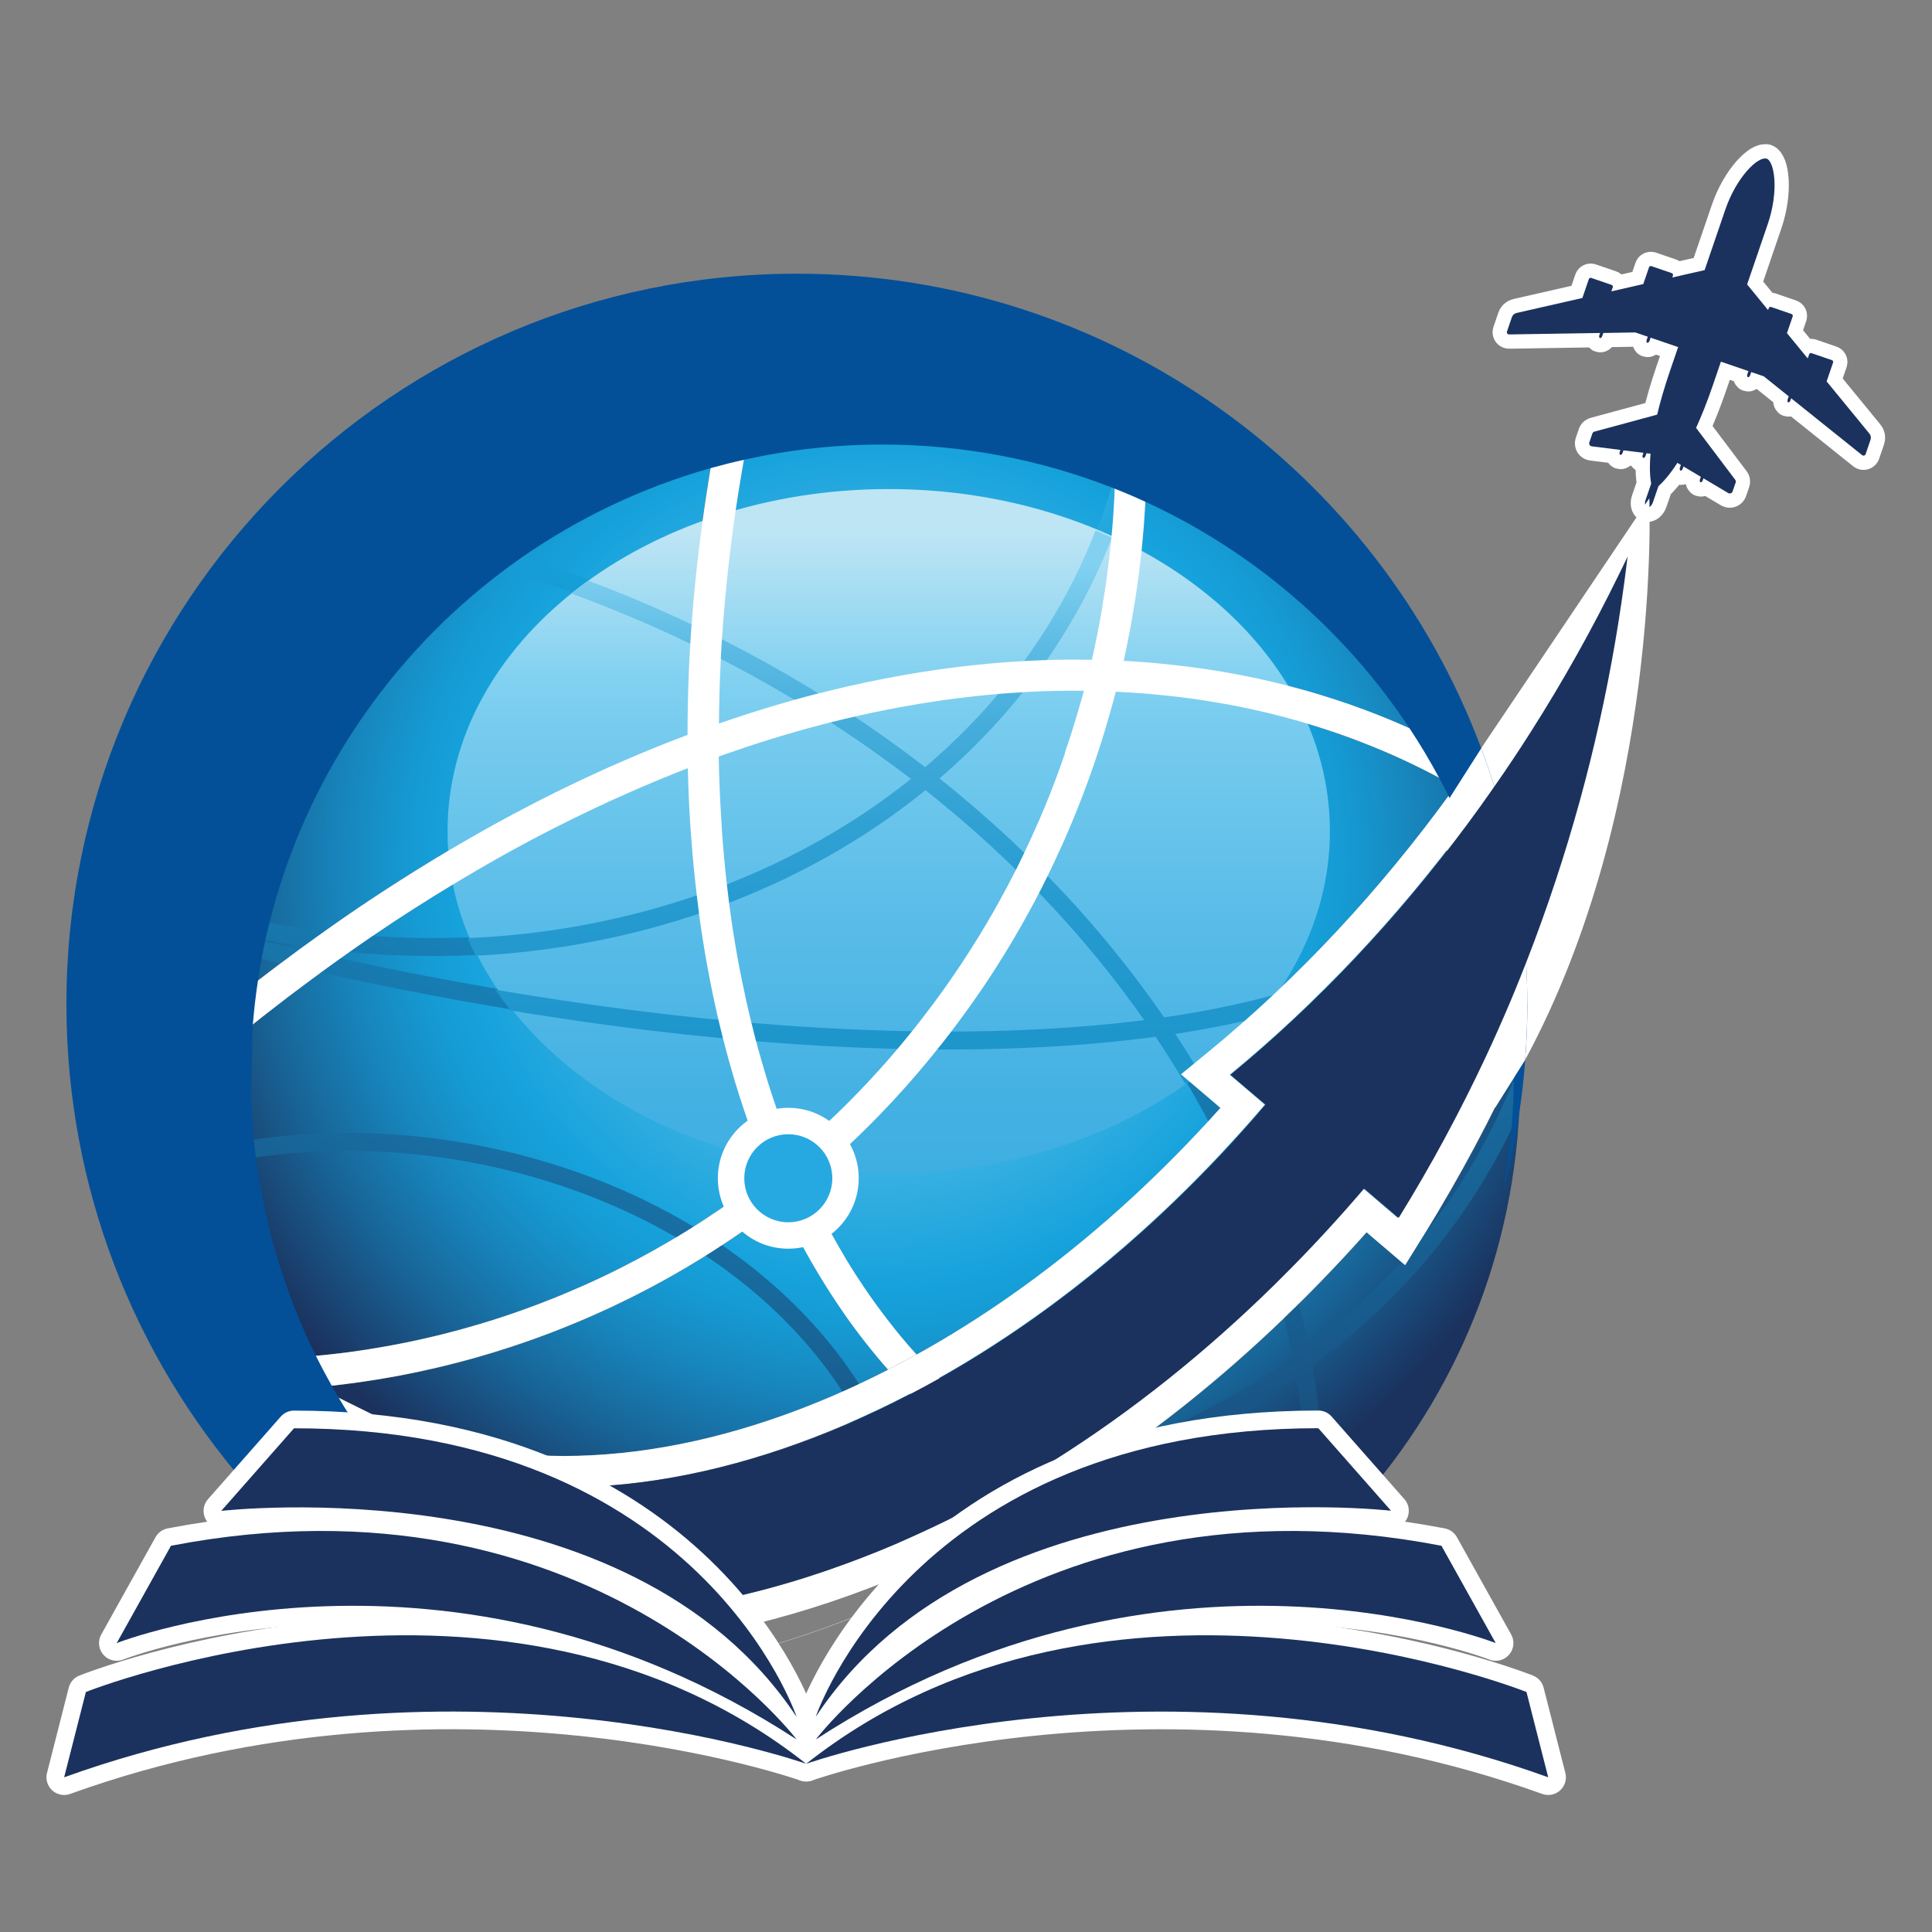 <svg xmlns="http://www.w3.org/2000/svg" width="512" height="512" viewBox="0 0 512 512" fill="none"><rect x="0" y="0" width="512" height="512" fill="#808080" stroke="none"/><path d="M137.798 444.898C138.29 444.916 138.782 444.934 139.256 444.952C138.764 444.952 138.271 444.916 137.779 444.898H137.798Z" fill="url(#paint0_radial_213_468)"></path><path d="M141.917 445.026C141.388 445.026 140.86 445.007 140.331 444.989C140.86 444.989 141.388 445.026 141.917 445.026Z" fill="url(#paint1_radial_213_468)"></path><path d="M144.834 445.043C143.868 445.043 142.902 445.043 141.936 445.007C142.902 445.025 143.868 445.043 144.834 445.043Z" fill="white"></path><path d="M232.639 425.849C208.249 436.258 181.928 443.403 154.567 444.807C152.27 444.934 149.956 445.007 147.622 445.044C150.01 445.007 152.398 444.934 154.768 444.807C182.128 443.403 208.45 436.258 232.839 425.849C233.167 425.704 233.477 425.558 233.805 425.43L233.769 425.357C233.769 425.357 233.659 425.412 233.586 425.43C233.258 425.576 232.948 425.722 232.62 425.849H232.639Z" fill="white"></path><path d="M140.351 444.971C139.986 444.971 139.622 444.952 139.275 444.934C139.64 444.934 140.005 444.952 140.351 444.971Z" fill="white"></path><path d="M468.11 42C470.315 42.747 471.445 50.695 468.492 59.335C468.492 59.335 466.305 65.697 463.006 75.376L468.565 82.175L468.748 81.646C468.839 81.391 469.112 81.263 469.367 81.355L474.781 83.214C475.036 83.305 475.164 83.579 475.091 83.834L473.56 88.281L479.065 94.989L479.447 93.896C479.539 93.641 479.812 93.513 480.067 93.586L485.481 95.445C485.736 95.536 485.864 95.81 485.791 96.065L484.077 101.078L495.415 114.913C495.798 115.368 495.908 115.988 495.707 116.553L494.413 120.345C494.285 120.728 493.793 120.873 493.483 120.618L474.672 105.543L474.489 106.109C474.435 106.291 474.325 106.437 474.216 106.528C474.107 106.619 473.979 106.674 473.888 106.637C473.687 106.564 473.633 106.181 473.742 105.853L474.034 105.033L467.417 99.729L464.099 98.599L463.808 99.437C463.753 99.619 463.644 99.765 463.534 99.856C463.425 99.947 463.297 100.002 463.206 99.966C463.006 99.893 462.951 99.51 463.06 99.182L463.352 98.343L456.061 95.846L453.892 102.189C452.397 106.564 450.902 110.265 449.48 113.4L459.852 127.144C460.016 127.363 460.053 127.636 459.962 127.891L459.159 130.224C458.995 130.717 458.43 130.917 457.993 130.662L451.431 126.761L451.248 127.29C451.194 127.472 451.084 127.618 450.975 127.709C450.866 127.8 450.738 127.855 450.647 127.818C450.446 127.745 450.392 127.363 450.501 127.034L450.738 126.36L446.145 123.626L445.944 124.191C445.889 124.373 445.78 124.519 445.671 124.61C445.561 124.701 445.434 124.756 445.343 124.72C445.142 124.647 445.087 124.264 445.197 123.936L445.452 123.225L444.522 122.66C442.408 125.941 440.658 127.818 439.51 128.839L438.033 133.123C437.741 133.998 437.012 134.672 436.484 134.49C436.228 134.399 436.046 134.125 435.973 133.742C435.9 133.378 435.937 132.904 436.101 132.466L437.577 128.183C437.304 126.67 437.067 124.118 437.413 120.235L436.338 120.108L436.083 120.819C435.973 121.147 435.7 121.42 435.481 121.347C435.372 121.311 435.317 121.201 435.281 121.056C435.262 120.91 435.281 120.728 435.335 120.563L435.536 119.998L430.231 119.342L429.994 120.017C429.885 120.363 429.593 120.618 429.393 120.545C429.283 120.509 429.229 120.399 429.192 120.254C429.174 120.108 429.192 119.926 429.247 119.761L429.429 119.233L421.846 118.285C421.336 118.23 421.026 117.702 421.19 117.228L421.992 114.895C422.083 114.639 422.284 114.457 422.539 114.384L439.163 109.882C439.965 106.528 441.059 102.7 442.554 98.325L444.723 91.982L437.432 89.484L437.14 90.323C437.03 90.669 436.739 90.924 436.538 90.852C436.429 90.815 436.374 90.706 436.338 90.56C436.32 90.414 436.338 90.232 436.392 90.068L436.684 89.229L433.367 88.099L424.891 88.245L424.599 89.065C424.489 89.412 424.216 89.667 423.997 89.594C423.888 89.557 423.833 89.448 423.797 89.302C423.76 89.156 423.797 88.974 423.852 88.81L424.034 88.245L399.936 88.628C399.517 88.628 399.225 88.227 399.371 87.844L400.665 84.052C400.866 83.487 401.321 83.068 401.905 82.941L419.349 78.967L421.063 73.954C421.154 73.699 421.427 73.571 421.682 73.644L427.096 75.503C427.351 75.594 427.479 75.868 427.406 76.123L427.023 77.217L435.481 75.285L437.012 70.837C437.103 70.582 437.377 70.454 437.632 70.527L443.046 72.386C443.301 72.478 443.429 72.751 443.356 73.006L443.173 73.535L451.741 71.584C455.058 61.923 457.227 55.544 457.227 55.544C460.18 46.903 465.94 41.326 468.146 42.073L468.11 42Z" stroke="white" stroke-width="7.565" stroke-linecap="round" stroke-linejoin="round"></path><path d="M468.11 42C470.315 42.747 471.445 50.695 468.492 59.335C468.492 59.335 466.305 65.697 463.006 75.376L468.565 82.175L468.748 81.646C468.839 81.391 469.112 81.263 469.367 81.355L474.781 83.214C475.036 83.305 475.164 83.579 475.091 83.834L473.56 88.281L479.065 94.989L479.447 93.896C479.539 93.641 479.812 93.513 480.067 93.586L485.481 95.445C485.736 95.536 485.864 95.81 485.791 96.065L484.077 101.078L495.415 114.913C495.798 115.368 495.908 115.988 495.707 116.553L494.413 120.345C494.285 120.728 493.793 120.873 493.483 120.618L474.672 105.543L474.489 106.109C474.435 106.291 474.325 106.437 474.216 106.528C474.107 106.619 473.979 106.674 473.888 106.637C473.687 106.564 473.633 106.181 473.742 105.853L474.034 105.033L467.417 99.729L464.099 98.599L463.808 99.437C463.753 99.619 463.644 99.765 463.534 99.856C463.425 99.947 463.297 100.002 463.206 99.966C463.006 99.893 462.951 99.51 463.06 99.182L463.352 98.343L456.061 95.846L453.892 102.189C452.397 106.564 450.902 110.265 449.48 113.4L459.852 127.144C460.016 127.363 460.053 127.636 459.962 127.891L459.159 130.224C458.995 130.717 458.43 130.917 457.993 130.662L451.431 126.761L451.248 127.29C451.194 127.472 451.084 127.618 450.975 127.709C450.866 127.8 450.738 127.855 450.647 127.818C450.446 127.745 450.392 127.363 450.501 127.034L450.738 126.36L446.145 123.626L445.944 124.191C445.889 124.373 445.78 124.519 445.671 124.61C445.561 124.701 445.434 124.756 445.343 124.72C445.142 124.647 445.087 124.264 445.197 123.936L445.452 123.225L444.522 122.66C442.408 125.941 440.658 127.818 439.51 128.839L438.033 133.123C437.741 133.998 437.012 134.672 436.484 134.49C436.228 134.399 436.046 134.125 435.973 133.742C435.9 133.378 435.937 132.904 436.101 132.466L437.577 128.183C437.304 126.67 437.067 124.118 437.413 120.235L436.338 120.108L436.083 120.819C435.973 121.147 435.7 121.42 435.481 121.347C435.372 121.311 435.317 121.201 435.281 121.056C435.262 120.91 435.281 120.728 435.335 120.563L435.536 119.998L430.231 119.342L429.994 120.017C429.885 120.363 429.593 120.618 429.393 120.545C429.283 120.509 429.229 120.399 429.192 120.254C429.174 120.108 429.192 119.925 429.247 119.761L429.429 119.233L421.846 118.285C421.336 118.23 421.026 117.702 421.19 117.228L421.992 114.895C422.083 114.639 422.284 114.457 422.539 114.384L439.163 109.882C439.965 106.528 441.059 102.7 442.554 98.325L444.723 91.982L437.432 89.484L437.14 90.323C437.03 90.669 436.739 90.924 436.538 90.852C436.429 90.815 436.374 90.706 436.338 90.56C436.32 90.414 436.338 90.232 436.392 90.068L436.684 89.229L433.367 88.099L424.891 88.245L424.599 89.065C424.489 89.412 424.216 89.667 423.997 89.594C423.888 89.557 423.833 89.448 423.797 89.302C423.76 89.156 423.797 88.974 423.852 88.81L424.034 88.245L399.936 88.628C399.517 88.628 399.225 88.227 399.371 87.844L400.665 84.052C400.866 83.487 401.321 83.068 401.905 82.941L419.349 78.967L421.063 73.954C421.154 73.699 421.427 73.571 421.682 73.644L427.096 75.503C427.351 75.594 427.479 75.868 427.406 76.123L427.023 77.217L435.481 75.285L437.012 70.837C437.103 70.582 437.377 70.454 437.632 70.527L443.046 72.386C443.301 72.478 443.429 72.751 443.356 73.006L443.173 73.535L451.741 71.584C455.058 61.923 457.227 55.544 457.227 55.544C460.18 46.903 465.94 41.326 468.146 42.073L468.11 42Z" fill="#1B325E"></path><path d="M392.537 198.27L437.087 132.047C437.087 132.047 440.532 213.509 404.185 280.862L381.582 247.614L386.54 228.857L392.537 198.27Z" fill="white"></path><path d="M375.511 193.895C357.994 167.009 333.04 145.427 303.565 132.047C302.817 146.794 300.849 161.194 297.732 175.157C326.04 176.633 352.234 183.141 375.493 193.895H375.511Z" fill="url(#paint2_radial_213_468)"></path><path d="M285.1 174.829C286.503 174.829 287.889 174.829 289.292 174.865C292.719 159.936 294.797 144.46 295.417 128.602C276.314 121.128 255.516 117.009 233.769 117.009C221.228 117.009 208.997 118.376 197.24 120.964C192.811 145.645 190.623 169.324 190.441 191.744C223.58 180.224 255.406 174.829 285.118 174.829H285.1Z" fill="url(#paint3_radial_213_468)"></path><path d="M202.69 202.736C202.69 213.035 194.342 221.402 184.025 221.402C173.707 221.402 165.359 213.053 165.359 202.736C165.359 192.419 173.707 184.07 184.025 184.07C194.342 184.07 202.69 192.419 202.69 202.736Z" fill="white"></path><path d="M309.708 179.094C309.708 189.393 301.359 197.76 291.042 197.76C280.725 197.76 272.376 189.411 272.376 179.094C272.376 168.777 280.725 160.428 291.042 160.428C301.359 160.428 309.708 168.777 309.708 179.094Z" fill="white"></path><path d="M195.692 202.736C195.692 209.171 190.478 214.402 184.026 214.402C177.573 214.402 172.36 209.171 172.36 202.736C172.36 196.302 177.573 191.07 184.026 191.07C190.478 191.07 195.692 196.284 195.692 202.736Z" fill="#26A9E1"></path><path d="M302.707 179.094C302.707 185.529 297.494 190.76 291.041 190.76C284.588 190.76 279.375 185.529 279.375 179.094C279.375 172.66 284.588 167.428 291.041 167.428C297.494 167.428 302.707 172.642 302.707 179.094Z" fill="#26A9E1"></path><path d="M188.436 123.152C124.801 140.815 76.278 194.753 66.489 261.285C105.88 230.607 144.779 208.788 182.111 194.734C182.111 172.022 184.152 148.07 188.436 123.134V123.152Z" fill="url(#paint4_radial_213_468)"></path><path d="M206.993 318.923C172.505 345.609 130.853 362.999 85.538 367.501C85.739 367.884 85.939 368.248 86.158 368.631L97.879 374.428C112.953 381.901 130.853 385.839 149.592 385.839C151.98 385.839 154.422 385.766 156.865 385.638C177.208 384.617 198.571 379.367 220.354 370.053C220.554 369.962 220.737 369.889 220.937 369.798C221.138 369.707 221.32 369.634 221.52 369.543C226.169 367.519 230.78 365.332 235.374 362.98C231.291 358.35 227.408 353.392 223.744 348.161C217.528 339.247 211.914 329.459 206.993 318.905V318.923Z" fill="url(#paint5_radial_213_468)"></path><path d="M182.219 203.593C144.615 218.121 105.205 240.797 65.195 272.897C64.866 277.253 64.684 281.646 64.684 286.076C64.684 312.397 70.699 337.315 81.436 359.535C127.134 355.671 169.077 338.227 203.51 311.085C190.659 280.607 183.167 244.206 182.219 203.575V203.593Z" fill="url(#paint6_radial_213_468)"></path><path d="M233.15 295.481C226.971 301.861 220.463 307.913 213.646 313.582C213.646 313.618 213.664 313.636 213.682 313.673C221.685 331.227 231.546 346.429 242.902 358.988C271.666 343.057 299.1 320.818 323.416 293.622L320.518 291.143L312.971 284.727L320.627 278.438C344.233 259.025 365.815 235.839 384.681 209.827C384.225 208.934 383.77 208.041 383.296 207.147C357.94 193.239 328.392 184.891 295.764 183.396C284.663 226.451 262.735 264.931 233.168 295.499L233.15 295.481Z" fill="url(#paint7_radial_213_468)"></path><path d="M190.459 200.531C191.061 240.396 198.115 275.995 210.219 305.616C216.124 300.603 221.793 295.299 227.189 289.703C255.351 260.574 276.369 224.045 287.233 183.141C286.522 183.141 285.811 183.141 285.1 183.141C255.607 183.141 223.78 188.646 190.441 200.549L190.459 200.531Z" fill="url(#paint8_radial_213_468)"></path><path d="M362.278 395.955C387.561 366.407 402.836 328.037 402.836 286.094C402.836 284.016 402.8 281.956 402.727 279.896C395.29 296.21 386.85 311.996 377.499 327.125L372.413 335.328L365.067 329.057L362.187 326.597C345.982 344.807 328.593 361.139 310.383 375.248C303.019 380.953 295.49 386.294 287.834 391.288C301.323 396.866 315.833 399.783 331.199 399.801C341.207 399.801 351.578 398.543 362.278 395.955Z" fill="url(#paint9_radial_213_468)"></path><path d="M294.76 128.548C286.083 158.077 268.785 183.396 245.58 203.083C214.684 179.222 178.1 159.937 137.323 147.104C135.683 148.234 134.078 149.401 132.474 150.586C173.725 163.108 210.692 182.321 241.825 206.182C237.815 209.39 233.641 212.452 229.321 215.332C195.854 237.625 153.419 249.765 108.267 248.507C95.599 248.161 82.693 246.739 69.733 244.206C69.35 245.737 68.967 247.286 68.621 248.836C81.909 251.442 95.125 252.9 108.14 253.265C154.221 254.541 197.622 242.164 231.964 219.288C236.721 216.116 241.297 212.744 245.69 209.171C259.324 219.962 271.811 231.665 282.966 244.096C290.476 252.463 297.385 261.14 303.655 270.108C283.768 272.623 261.074 273.608 236.102 272.915C187.578 271.566 130.488 263.892 68.858 249.109L67.746 253.739C129.667 268.595 187.05 276.324 235.974 277.691C262.168 278.42 285.919 277.326 306.681 274.537C324.527 301.132 336.831 329.987 342.572 359.754C338.234 362.798 333.75 365.696 329.102 368.412C303.856 383.159 274.089 392.875 241.461 397.578C234.589 372.678 219.587 352.044 199.955 336.349C171.847 313.855 134.279 301.333 97.057 300.294C86.357 300.002 75.694 300.658 65.267 302.299C65.413 303.885 65.595 305.471 65.778 307.038C75.967 305.416 86.43 304.76 96.911 305.051C133.167 306.054 169.806 318.321 196.966 340.068C215.759 355.142 230.032 374.646 236.685 398.216C219.587 400.403 201.723 401.26 183.349 400.749C156.463 400.002 128.446 396.338 100.065 389.812C101.632 391.836 103.255 393.823 104.932 395.773C131.581 401.533 157.866 404.796 183.222 405.507C202.033 406.035 220.334 405.142 237.888 402.864C240.039 412.014 241.06 421.766 240.768 432.065C240.568 439.429 239.674 447.104 238.07 455.033C239.711 454.996 241.333 454.923 242.955 454.832C244.468 447.031 245.325 439.484 245.526 432.193V432.138C245.817 421.621 244.797 411.631 242.627 402.226C275.584 397.413 305.752 387.552 331.508 372.532C335.628 370.126 339.62 367.592 343.502 364.931C345.617 377.581 346.528 390.396 346.163 403.228C346.072 406.327 345.908 409.408 345.671 412.506C347.385 410.975 349.08 409.426 350.739 407.822C350.812 406.327 350.866 404.851 350.921 403.356C351.304 389.43 350.228 375.558 347.804 361.869C371.154 344.843 389.838 322.769 402.233 295.7C402.324 294.078 402.397 292.456 402.434 290.833C402.507 288.117 402.525 285.401 402.47 282.704C390.987 313.4 371.774 338.008 346.82 356.692C340.932 327.745 328.974 299.71 311.913 273.808C326.823 271.53 340.075 268.34 351.45 264.257C365.522 259.189 376.732 252.773 384.588 244.898C388.489 240.997 391.57 236.714 393.703 232.102C392.919 229.787 392.08 227.472 391.205 225.194C389.528 231.118 386.193 236.532 381.234 241.526C370.498 252.299 351.978 260.757 327.243 266.134C321.482 267.392 315.394 268.486 308.978 269.415C302.215 259.59 294.723 250.075 286.521 240.943C275.383 228.548 262.988 216.863 249.445 206.09C272.813 186.058 290.349 160.338 299.244 130.371C297.786 129.751 296.309 129.149 294.815 128.566L294.76 128.548Z" fill="url(#paint10_radial_213_468)"></path><path d="M235.519 310.939C300.09 310.939 352.434 270.346 352.434 220.272C352.434 170.198 300.09 129.605 235.519 129.605C170.948 129.605 118.603 170.198 118.603 220.272C118.603 270.346 170.948 310.939 235.519 310.939Z" fill="url(#paint11_linear_213_468)"></path><path d="M325.912 284.818L335.208 292.729C304.694 328.474 267.181 358.733 224.837 377.162C224.436 377.344 224.035 377.526 223.634 377.69C202.288 386.804 179.74 392.801 157.301 393.931C155.004 394.059 152.708 394.114 150.429 394.132C152.781 394.132 155.15 394.059 157.52 393.931C179.959 392.801 202.525 386.804 223.852 377.69C224.253 377.508 224.654 377.344 225.055 377.162L238.253 408.733C286.648 387.661 327.862 354.121 361.329 314.985L370.462 322.769C382.51 303.301 392.736 283.141 401.231 262.579C399.062 247.067 394.796 232.211 388.726 218.339C370.115 243.421 348.989 265.842 325.912 284.818Z" fill="url(#paint12_radial_213_468)"></path><path d="M333.313 269.688C334.972 267.702 336.54 265.642 338.016 263.546C334.425 264.548 330.67 265.478 326.751 266.335C320.991 267.592 314.903 268.686 308.486 269.616C301.724 259.791 294.232 250.275 286.048 241.143C274.91 228.748 262.515 217.082 248.971 206.291C269.168 188.956 285.009 167.392 294.688 142.492C293.248 141.836 291.808 141.198 290.331 140.578C280.853 165.077 265.213 186.295 245.162 203.301C219.132 183.196 189.074 166.335 155.862 153.867C154.312 154.979 152.818 156.109 151.359 157.275C184.899 169.561 215.231 186.349 241.407 206.418C237.396 209.627 233.222 212.689 228.884 215.569C199.427 235.183 163.007 246.94 123.926 248.617C124.582 250.184 125.293 251.752 126.059 253.283C165.249 251.278 201.779 239.339 231.527 219.525C236.285 216.353 240.86 212.981 245.253 209.408C258.888 220.199 271.356 231.901 282.53 244.333C290.04 252.7 296.948 261.376 303.218 270.345C283.332 272.86 260.637 273.844 235.665 273.152C204.13 272.277 168.986 268.722 131.327 262.288C132.584 264.165 133.915 265.988 135.337 267.793C171.374 273.753 205.096 277.053 235.537 277.909C261.731 278.639 285.482 277.545 306.244 274.756C309.015 278.894 311.658 283.086 314.155 287.315C315.468 286.385 316.744 285.438 318.002 284.453C315.905 280.935 313.736 277.454 311.458 274.009C319.205 272.824 326.496 271.402 333.331 269.725L333.313 269.688Z" fill="url(#paint13_linear_213_468)"></path><path d="M275.056 385.055C263.372 378.438 252.581 369.67 242.902 358.97C240.404 360.355 237.889 361.704 235.355 362.999C245.928 374.993 257.867 384.872 270.955 392.273C273.707 393.841 276.514 395.281 279.358 396.611C282.202 394.88 285.009 393.111 287.816 391.27C283.441 389.466 279.194 387.388 275.038 385.036L275.056 385.055Z" fill="white"></path><path d="M362.277 395.955C351.577 398.543 341.205 399.801 331.198 399.801C315.813 399.801 301.304 396.866 287.833 391.289C285.026 393.111 282.219 394.898 279.375 396.629C295.306 404.121 312.733 408.095 331.198 408.095C338.197 408.095 345.325 407.512 352.598 406.363C355.97 403.028 359.196 399.564 362.277 395.955Z" fill="white"></path><path d="M375.512 193.896C374.856 193.586 374.218 193.294 373.562 193.003C373.489 192.966 373.398 192.93 373.325 192.893C372.14 192.365 370.919 191.836 369.716 191.326C368.44 190.779 367.145 190.25 365.851 189.74C365.851 189.74 365.815 189.74 365.815 189.722C364.612 189.229 363.372 188.774 362.151 188.3C361.95 188.227 361.768 188.154 361.586 188.081C360.401 187.644 359.216 187.224 358.013 186.787C357.867 186.732 357.703 186.678 357.557 186.623C356.318 186.204 355.097 185.784 353.839 185.383C352.49 184.946 351.105 184.508 349.756 184.089C348.443 183.688 347.113 183.305 345.782 182.923C345.727 182.923 345.654 182.886 345.618 182.886C344.233 182.503 342.829 182.12 341.426 181.756C340.241 181.446 339.074 181.154 337.871 180.863C336.34 180.498 334.79 180.152 333.259 179.806C332.074 179.55 330.908 179.313 329.705 179.076C328.392 178.821 327.062 178.566 325.731 178.329C324.4 178.092 323.051 177.855 321.721 177.655C320.427 177.454 319.151 177.254 317.856 177.071C317.729 177.071 317.619 177.035 317.492 177.035C316.198 176.853 314.903 176.67 313.609 176.524C312.242 176.36 310.875 176.196 309.49 176.051C308.432 175.941 307.375 175.832 306.318 175.741C305.99 175.704 305.644 175.668 305.315 175.649C304.313 175.558 303.31 175.485 302.29 175.413C302.253 175.413 302.198 175.413 302.144 175.413C301.579 175.376 300.995 175.321 300.43 175.285C299.537 175.23 298.662 175.176 297.787 175.139C297.951 174.355 298.134 173.553 298.298 172.751C298.462 171.949 298.626 171.147 298.79 170.345C299.045 169.106 299.282 167.848 299.519 166.59C299.756 165.332 299.975 164.075 300.193 162.799C300.394 161.614 300.594 160.447 300.777 159.244C300.813 158.989 300.868 158.752 300.904 158.497C301.105 157.148 301.305 155.799 301.488 154.468C301.652 153.375 301.797 152.281 301.925 151.187C302.034 150.367 302.126 149.565 302.217 148.745C302.326 147.815 302.435 146.867 302.527 145.938C302.527 145.865 302.527 145.81 302.545 145.737C302.636 144.716 302.745 143.714 302.836 142.693C302.928 141.654 303.019 140.633 303.11 139.594C303.165 138.81 303.237 138.008 303.274 137.224C303.31 136.568 303.365 135.93 303.401 135.274C303.456 134.49 303.493 133.688 303.547 132.886C303.547 132.595 303.584 132.303 303.584 132.011C300.904 130.808 298.188 129.66 295.436 128.566C295.436 128.639 295.436 128.694 295.436 128.767C295.436 128.985 295.436 129.186 295.418 129.405C295.345 131.282 295.253 133.141 295.126 135.001C295.071 135.821 295.017 136.641 294.962 137.461C294.907 138.3 294.834 139.138 294.761 139.977C294.707 140.651 294.652 141.326 294.579 141.982C294.579 142.11 294.561 142.237 294.543 142.347C294.524 142.602 294.506 142.821 294.47 143.057C294.433 143.459 294.397 143.823 294.36 144.188C294.342 144.425 294.324 144.643 294.287 144.862C294.214 145.646 294.123 146.448 294.032 147.214L293.832 148.872C293.686 150.039 293.558 151.205 293.394 152.354C293.23 153.575 293.066 154.796 292.884 156.018C292.847 156.273 292.811 156.528 292.756 156.802C292.61 157.804 292.446 158.788 292.282 159.791C292.264 160.01 292.209 160.21 292.191 160.429C292.191 160.52 292.155 160.593 292.155 160.684C291.972 161.76 291.772 162.853 291.59 163.929C291.371 165.095 291.152 166.244 290.933 167.41C290.715 168.504 290.496 169.598 290.259 170.691C290.204 170.947 290.168 171.184 290.113 171.439C289.858 172.569 289.621 173.717 289.348 174.847C287.944 174.829 286.559 174.811 285.155 174.811C284.335 174.811 283.515 174.811 282.694 174.811C281.874 174.811 281.036 174.829 280.215 174.847C279.377 174.847 278.538 174.884 277.7 174.92H277.426C276.661 174.939 275.913 174.975 275.148 175.012C274.492 175.03 273.835 175.066 273.161 175.103C273.07 175.103 272.96 175.103 272.869 175.103C272.486 175.121 272.085 175.139 271.684 175.176C271.593 175.176 271.502 175.176 271.411 175.194C270.354 175.248 269.315 175.321 268.258 175.376C267.127 175.467 266.015 175.54 264.885 175.631C263.846 175.722 262.807 175.795 261.768 175.905C261.641 175.905 261.513 175.923 261.386 175.941C260.365 176.032 259.326 176.142 258.287 176.251C257.229 176.36 256.19 176.47 255.133 176.597C255.042 176.597 254.933 176.616 254.842 176.634C253.784 176.761 252.691 176.889 251.633 177.035C250.704 177.162 249.756 177.29 248.826 177.418C248.553 177.454 248.261 177.491 247.988 177.545C246.037 177.819 244.069 178.129 242.1 178.457C241.116 178.621 240.113 178.785 239.129 178.967C238.363 179.095 237.598 179.24 236.832 179.386C235.483 179.641 234.134 179.897 232.767 180.17C231.911 180.334 231.054 180.498 230.197 180.68C228.283 181.082 226.369 181.501 224.455 181.938C222.158 182.467 219.843 183.032 217.529 183.615C217.364 183.652 217.164 183.706 216.982 183.743C215.049 184.235 213.099 184.745 211.149 185.292C210.985 185.347 210.821 185.383 210.638 185.438C209.909 185.639 209.18 185.839 208.469 186.058C207.74 186.258 206.993 186.477 206.245 186.696C204.368 187.243 202.49 187.808 200.613 188.409C199.647 188.719 198.662 189.029 197.696 189.339C197.55 189.375 197.405 189.43 197.259 189.485C195.017 190.214 192.775 190.961 190.533 191.745C190.533 190.67 190.551 189.594 190.569 188.519C190.569 187.662 190.605 186.805 190.624 185.948C190.624 185.73 190.624 185.474 190.624 185.256C190.624 185.073 190.624 184.891 190.642 184.709C190.678 183.123 190.733 181.537 190.788 179.933C190.861 178.183 190.934 176.452 191.025 174.702C191.025 174.665 191.025 174.61 191.025 174.574C191.025 174.428 191.025 174.301 191.043 174.155C191.061 174.009 191.043 173.881 191.061 173.736C191.116 172.715 191.171 171.694 191.225 170.691C191.262 170.254 191.28 169.835 191.316 169.379C191.316 169.251 191.316 169.124 191.353 168.996C191.444 167.611 191.535 166.244 191.644 164.858C191.863 162.088 192.1 159.317 192.374 156.51C192.647 153.721 192.939 150.914 193.267 148.07C193.759 143.823 194.324 139.558 194.962 135.256C194.98 135.092 194.998 134.928 195.035 134.764C195.217 133.488 195.418 132.212 195.618 130.918C195.746 130.134 195.873 129.35 196.001 128.566C196.183 127.454 196.366 126.324 196.566 125.194C196.748 124.064 196.949 122.934 197.149 121.803C197.186 121.53 197.241 121.257 197.295 120.983C194.324 121.639 191.408 122.368 188.491 123.171C188.455 123.444 188.4 123.717 188.345 124.009C188.126 125.285 187.908 126.561 187.725 127.837C187.47 129.386 187.233 130.936 186.996 132.467C186.85 133.506 186.686 134.545 186.541 135.584C186.413 136.422 186.304 137.243 186.194 138.081C185.811 140.87 185.447 143.659 185.119 146.43C184.955 147.815 184.791 149.182 184.645 150.549C184.463 152.135 184.299 153.721 184.153 155.307C184.007 156.729 183.879 158.15 183.752 159.554C183.679 160.374 183.606 161.195 183.551 162.015C183.46 163.036 183.387 164.056 183.314 165.077C183.296 165.205 183.296 165.332 183.278 165.442C183.187 166.499 183.132 167.538 183.059 168.595C183.023 169.124 182.986 169.652 182.968 170.181C182.95 170.309 182.931 170.436 182.931 170.564C182.877 171.421 182.822 172.277 182.786 173.116C182.694 174.556 182.64 175.978 182.567 177.418C182.512 178.548 182.476 179.678 182.439 180.808C182.403 181.865 182.366 182.923 182.348 183.98C182.348 184.053 182.348 184.126 182.348 184.18C182.312 185.693 182.257 187.224 182.257 188.719C182.239 189.558 182.221 190.414 182.221 191.235C182.202 192.419 182.202 193.586 182.202 194.753C180.689 195.318 179.158 195.919 177.645 196.503C176.278 197.049 174.911 197.578 173.526 198.143C173.453 198.161 173.398 198.198 173.343 198.216C170.737 199.273 168.112 200.385 165.487 201.515C164.521 201.935 163.573 202.354 162.607 202.773C161.768 203.138 160.93 203.502 160.091 203.903C159.217 204.286 158.342 204.687 157.485 205.088C156.628 205.489 155.753 205.89 154.878 206.291C153.365 207.002 151.852 207.713 150.339 208.46C149.264 208.971 148.17 209.517 147.077 210.046C143.559 211.796 140.004 213.619 136.468 215.515C135.647 215.934 134.864 216.371 134.043 216.809C131.656 218.103 129.268 219.415 126.88 220.782C126.169 221.184 125.458 221.603 124.729 222.004C122.778 223.116 120.81 224.264 118.841 225.431C113.172 228.803 107.485 232.339 101.78 236.058C100.649 236.787 99.537 237.534 98.389 238.282C97.15 239.102 95.91 239.94 94.671 240.779C91.809 242.729 88.929 244.716 86.067 246.758C85.356 247.25 84.645 247.76 83.934 248.271C82.767 249.109 81.601 249.948 80.434 250.804C80.416 250.804 80.398 250.823 80.38 250.841C80.07 251.06 79.76 251.296 79.432 251.533C77.773 252.755 76.096 253.994 74.419 255.252C72.414 256.747 70.409 258.296 68.385 259.846C67.766 260.319 67.164 260.793 66.544 261.267C65.979 265.095 65.542 268.96 65.25 272.86C65.852 272.386 66.453 271.894 67.055 271.439C68.531 270.254 69.99 269.105 71.484 267.957C74.82 265.35 78.138 262.817 81.455 260.374C82.658 259.463 83.879 258.57 85.082 257.695C86.814 256.437 88.528 255.179 90.259 253.958C91.043 253.393 91.845 252.828 92.629 252.281C93.668 251.552 94.689 250.823 95.728 250.112C96.749 249.401 97.788 248.69 98.808 247.997C100.704 246.703 102.582 245.445 104.459 244.206C105.243 243.695 106.008 243.185 106.792 242.693C108.615 241.508 110.42 240.341 112.243 239.211C113.081 238.664 113.901 238.154 114.722 237.644C116.508 236.532 118.276 235.456 120.062 234.381C121.047 233.779 122.049 233.196 123.034 232.613C124.018 232.029 125.002 231.446 125.987 230.863C127.973 229.696 129.942 228.584 131.892 227.472C132.877 226.925 133.861 226.36 134.827 225.832C135.556 225.412 136.304 225.011 137.033 224.629C141.408 222.241 145.782 219.962 150.139 217.811C151.342 217.21 152.545 216.608 153.748 216.043C154.751 215.551 155.753 215.077 156.756 214.585C160.128 212.981 163.5 211.431 166.854 209.973C169.005 209.025 171.156 208.096 173.289 207.202C173.489 207.111 173.708 207.038 173.908 206.947C175.112 206.437 176.315 205.945 177.536 205.471C177.663 205.416 177.791 205.361 177.919 205.307C179.377 204.723 180.817 204.14 182.275 203.593C182.312 205.143 182.366 206.71 182.421 208.26C182.421 208.734 182.457 209.208 182.476 209.682C182.512 210.994 182.585 212.306 182.64 213.601L182.676 214.311C182.694 214.731 182.713 215.15 182.749 215.551C182.804 216.572 182.858 217.593 182.931 218.595C182.986 219.525 183.059 220.454 183.132 221.384C183.205 222.223 183.26 223.079 183.332 223.918C183.387 224.683 183.46 225.431 183.515 226.178C183.606 227.345 183.715 228.493 183.825 229.641C183.861 230.042 183.898 230.443 183.952 230.826C184.025 231.646 184.116 232.467 184.207 233.287C184.353 234.599 184.499 235.894 184.645 237.188C184.645 237.206 184.645 237.224 184.645 237.261C184.827 238.847 185.028 240.432 185.246 242.018C185.246 242.018 185.246 242.073 185.246 242.091C185.246 242.128 185.246 242.146 185.246 242.182C185.41 243.349 185.574 244.516 185.739 245.682C185.866 246.594 186.012 247.505 186.158 248.416C186.577 251.114 187.015 253.776 187.507 256.4C187.707 257.531 187.926 258.642 188.145 259.754C188.363 260.921 188.6 262.051 188.837 263.199C189.074 264.348 189.311 265.478 189.566 266.608C189.822 267.738 190.077 268.868 190.332 269.98C190.332 270.072 190.369 270.163 190.387 270.236C190.751 271.785 191.134 273.353 191.517 274.884C191.535 274.957 191.553 275.048 191.59 275.121C191.827 276.069 192.082 276.998 192.319 277.946C192.884 280.097 193.467 282.193 194.087 284.289C194.36 285.237 194.634 286.167 194.907 287.097C194.926 287.17 194.944 287.224 194.98 287.297C195.29 288.3 195.582 289.284 195.892 290.268C196.202 291.234 196.511 292.201 196.84 293.167C197.04 293.786 197.241 294.388 197.459 294.989C197.678 295.664 197.915 296.357 198.152 297.031C198.571 298.216 198.972 299.382 199.41 300.531C199.792 301.57 200.175 302.591 200.558 303.63C200.595 303.757 200.649 303.885 200.704 303.994C201.123 305.051 201.524 306.109 201.943 307.148C201.962 307.221 201.998 307.275 202.035 307.348C202.527 308.606 203.055 309.864 203.566 311.121C202.49 311.978 201.397 312.817 200.303 313.637C199.464 314.293 198.608 314.913 197.769 315.533C197.095 316.043 196.402 316.535 195.709 317.027C195.217 317.392 194.725 317.738 194.233 318.085C193.449 318.65 192.647 319.215 191.845 319.743C191.189 320.217 190.514 320.655 189.84 321.11C189.074 321.621 188.309 322.149 187.525 322.66C187.033 322.988 186.522 323.334 186.012 323.662C185.265 324.155 184.517 324.628 183.77 325.102C182.257 326.05 180.726 326.998 179.195 327.91C178.247 328.475 177.317 329.021 176.369 329.568C175.294 330.188 174.218 330.808 173.161 331.391C172.323 331.865 171.502 332.321 170.646 332.776C169.935 333.159 169.224 333.542 168.513 333.925C166.471 335 164.43 336.058 162.352 337.078C161.86 337.315 161.386 337.552 160.894 337.789C160.073 338.19 159.271 338.573 158.451 338.956C158.287 339.029 158.123 339.102 157.959 339.175C156.774 339.74 155.553 340.286 154.35 340.815C154.313 340.833 154.277 340.852 154.258 340.852C153.019 341.398 151.798 341.927 150.54 342.456C149.282 343.002 147.988 343.531 146.712 344.041C145.418 344.552 144.142 345.062 142.848 345.554C141.553 346.047 140.259 346.521 138.947 346.994C137.944 347.359 136.96 347.705 135.957 348.052C135.411 348.252 134.845 348.435 134.299 348.617C133.114 349.018 131.929 349.401 130.726 349.783C129.596 350.148 128.447 350.494 127.281 350.841C126.971 350.932 126.661 351.041 126.333 351.114C125.513 351.369 124.692 351.606 123.872 351.825C123.398 351.971 122.924 352.098 122.45 352.226C121.32 352.536 120.172 352.846 119.023 353.137C117.675 353.502 116.307 353.83 114.94 354.158C113.701 354.45 112.461 354.741 111.222 355.015C110.948 355.088 110.657 355.142 110.383 355.197C109.49 355.398 108.597 355.58 107.704 355.762C106.118 356.09 104.55 356.382 102.946 356.674C102.108 356.819 101.287 356.984 100.449 357.111C100.139 357.166 99.847 357.22 99.556 357.257C98.608 357.421 97.66 357.585 96.694 357.731C96.621 357.731 96.566 357.749 96.493 357.749C95.473 357.913 94.434 358.059 93.413 358.205C92.082 358.387 90.733 358.569 89.403 358.715C88.418 358.843 87.416 358.934 86.431 359.043C85.666 359.134 84.9 359.207 84.135 359.262C84.007 359.28 83.879 359.298 83.752 359.298C82.968 359.371 82.203 359.444 81.419 359.517C82.713 362.215 84.098 364.858 85.538 367.465C86.34 367.392 87.142 367.301 87.944 367.21C89.002 367.082 90.041 366.973 91.098 366.845C91.408 366.809 91.736 366.772 92.046 366.717C92.884 366.608 93.741 366.499 94.579 366.389C96.275 366.152 97.97 365.897 99.683 365.624C100.412 365.496 101.123 365.387 101.834 365.259C102.399 365.168 103.001 365.059 103.566 364.949C104.186 364.84 104.824 364.73 105.462 364.621C106.027 364.512 106.574 364.402 107.139 364.293C108.305 364.074 109.472 363.837 110.62 363.582C111.86 363.327 113.099 363.053 114.339 362.762C115.596 362.488 116.872 362.179 118.13 361.869C118.932 361.686 119.734 361.486 120.536 361.267C120.792 361.194 121.047 361.14 121.32 361.067C122.049 360.884 122.797 360.684 123.508 360.483C124.51 360.21 125.513 359.936 126.533 359.645C129.104 358.916 131.656 358.15 134.189 357.312C134.7 357.148 135.21 356.984 135.72 356.819C136.486 356.564 137.252 356.309 137.999 356.054C138.837 355.78 139.694 355.489 140.533 355.179C142.392 354.523 144.251 353.83 146.092 353.137C147.113 352.755 148.134 352.354 149.155 351.934C150.102 351.552 151.05 351.169 151.98 350.786C152.144 350.713 152.308 350.658 152.472 350.585C153.292 350.257 154.094 349.911 154.896 349.565C155.316 349.382 155.735 349.2 156.154 349.018C156.847 348.726 157.521 348.416 158.214 348.106C159.344 347.596 160.493 347.086 161.623 346.557C162.735 346.047 163.81 345.518 164.904 344.989C166.417 344.26 167.93 343.513 169.406 342.747C170.482 342.2 171.557 341.635 172.632 341.07C173.945 340.359 175.276 339.648 176.588 338.919C177.481 338.427 178.356 337.935 179.231 337.425C179.705 337.151 180.179 336.878 180.635 336.604C181.601 336.058 182.549 335.492 183.496 334.909C184.499 334.308 185.483 333.706 186.468 333.105C186.65 332.995 186.832 332.886 186.996 332.776C188.455 331.865 189.913 330.935 191.353 329.969C192.264 329.386 193.157 328.785 194.051 328.183C194.944 327.581 195.837 326.98 196.73 326.36C198.735 324.957 200.74 323.553 202.691 322.095C202.709 322.095 202.727 322.077 202.745 322.058C203.256 321.676 203.766 321.293 204.277 320.892C205.17 320.217 206.081 319.543 206.956 318.85C207.503 320.017 208.05 321.147 208.597 322.295C208.852 322.806 209.107 323.334 209.362 323.845C209.435 323.99 209.508 324.136 209.581 324.282C210.073 325.248 210.565 326.214 211.057 327.18C211.623 328.274 212.206 329.368 212.789 330.443C214.138 332.922 215.523 335.347 216.963 337.716C217.565 338.701 218.148 339.685 218.768 340.651C218.987 341.016 219.205 341.362 219.442 341.708C219.534 341.872 219.643 342.018 219.734 342.182C220.281 343.039 220.846 343.896 221.393 344.734C222.158 345.883 222.924 347.013 223.69 348.125C227.353 353.374 231.236 358.314 235.319 362.944C236.103 362.525 236.905 362.124 237.707 361.705C237.889 361.613 238.072 361.504 238.272 361.395C238.473 361.285 238.691 361.176 238.91 361.067C239.238 360.903 239.566 360.72 239.913 360.538C240.769 360.064 241.626 359.608 242.501 359.134C242.629 359.062 242.756 359.007 242.866 358.934C242.155 358.15 241.444 357.348 240.751 356.546C240.077 355.78 239.439 355.015 238.783 354.231C238.728 354.176 238.691 354.103 238.637 354.049C238.017 353.301 237.397 352.554 236.796 351.77C234.663 349.091 232.585 346.32 230.58 343.458C230.069 342.729 229.559 341.982 229.049 341.234C228.374 340.214 227.682 339.193 227.007 338.154C226.497 337.334 225.968 336.531 225.458 335.711C225.367 335.565 225.275 335.438 225.203 335.292C224.674 334.453 224.145 333.597 223.653 332.722C222.523 330.826 221.429 328.894 220.336 326.925C220.044 326.415 219.771 325.868 219.479 325.339C219.096 324.647 218.713 323.936 218.349 323.225C217.875 322.35 217.437 321.457 216.982 320.564C216.982 320.564 216.982 320.564 216.982 320.545C216.417 319.415 215.852 318.267 215.305 317.118C214.758 315.952 214.193 314.785 213.664 313.619C213.664 313.582 213.628 313.564 213.628 313.528C214.357 312.926 215.068 312.324 215.779 311.705C216.49 311.103 217.2 310.502 217.893 309.864C218.148 309.645 218.403 309.426 218.677 309.189C219.041 308.879 219.388 308.569 219.752 308.241C219.789 308.223 219.807 308.187 219.843 308.168C220.7 307.403 221.575 306.637 222.432 305.835C222.523 305.744 222.614 305.671 222.705 305.58C223.471 304.869 224.236 304.158 225.002 303.429C225.093 303.338 225.166 303.265 225.257 303.192C226.023 302.481 226.788 301.752 227.536 301.023C228.101 300.458 228.684 299.911 229.249 299.346C230.562 298.052 231.874 296.739 233.15 295.409C234.025 294.497 234.9 293.586 235.775 292.656C236.741 291.635 237.707 290.596 238.637 289.539C239.53 288.573 240.405 287.589 241.262 286.604C242.519 285.164 243.777 283.706 244.998 282.23C245.545 281.573 246.074 280.917 246.621 280.279C247.24 279.514 247.842 278.785 248.443 278.019C248.516 277.946 248.571 277.891 248.608 277.818C248.881 277.454 249.173 277.108 249.464 276.761C249.956 276.141 250.467 275.485 250.959 274.847C251.287 274.428 251.597 274.009 251.925 273.59C251.998 273.48 252.089 273.389 252.162 273.28C252.217 273.207 252.253 273.152 252.308 273.079C253.383 271.657 254.459 270.217 255.516 268.759C255.954 268.158 256.391 267.556 256.828 266.954C257.029 266.681 257.248 266.389 257.448 266.098C258.36 264.804 259.271 263.491 260.164 262.179C260.62 261.504 261.076 260.83 261.531 260.155C263.081 257.804 264.63 255.416 266.107 252.992C266.927 251.679 267.711 250.367 268.494 249.036C269.989 246.521 271.429 243.987 272.815 241.417C273.252 240.633 273.671 239.831 274.109 239.029C274.546 238.227 274.947 237.425 275.367 236.623C275.439 236.477 275.512 236.349 275.585 236.204C275.95 235.529 276.296 234.855 276.624 234.162C276.971 233.488 277.299 232.795 277.645 232.12C277.718 231.993 277.791 231.847 277.846 231.701C277.846 231.701 277.846 231.683 277.846 231.665C278.52 230.316 279.158 228.967 279.796 227.582C280.361 226.397 280.908 225.194 281.437 224.009C281.582 223.699 281.71 223.407 281.838 223.116C282.293 222.113 282.731 221.111 283.15 220.108C283.916 218.303 284.663 216.517 285.392 214.694C285.902 213.382 286.431 212.069 286.941 210.739C287.488 209.317 288.017 207.877 288.546 206.437C289.038 205.052 289.53 203.648 290.004 202.281C290.058 202.117 290.113 201.953 290.168 201.789C290.642 200.422 291.079 199.054 291.517 197.706C291.845 196.721 292.136 195.737 292.446 194.753C292.647 194.133 292.847 193.495 293.011 192.857C293.267 192.037 293.504 191.198 293.741 190.378C294.069 189.211 294.415 188.045 294.743 186.878C295.071 185.693 295.381 184.527 295.691 183.324C297.696 183.415 299.701 183.524 301.688 183.67C303.165 183.779 304.623 183.889 306.063 184.034C306.992 184.126 307.922 184.199 308.852 184.308H308.87C310.51 184.472 312.133 184.672 313.755 184.873C315.377 185.073 317 185.292 318.604 185.547C319.406 185.675 320.208 185.803 321.01 185.93C321.794 186.058 322.596 186.185 323.361 186.331C324.163 186.459 324.965 186.605 325.767 186.75C326.588 186.896 327.39 187.06 328.21 187.224C331.509 187.881 334.772 188.61 337.999 189.43C338.564 189.576 339.147 189.703 339.712 189.867C341.243 190.269 342.756 190.688 344.269 191.107C344.998 191.308 345.746 191.526 346.475 191.763C347.24 191.982 348.006 192.237 348.771 192.474C349.537 192.711 350.303 192.948 351.05 193.203C353.328 193.932 355.589 194.716 357.813 195.536C358.542 195.81 359.289 196.083 360.036 196.375C360.784 196.667 361.513 196.94 362.224 197.232C362.953 197.505 363.682 197.797 364.411 198.107C367.309 199.291 370.171 200.549 372.978 201.88C373.689 202.208 374.382 202.536 375.075 202.882C376.478 203.557 377.845 204.25 379.212 204.96C379.887 205.307 380.58 205.671 381.254 206.036C381.91 206.382 382.566 206.729 383.204 207.093C380.798 202.554 378.192 198.143 375.421 193.878L375.512 193.896ZM282.239 199.601C282.166 199.857 282.075 200.094 281.983 200.349C281.673 201.242 281.364 202.153 281.035 203.028C280.835 203.612 280.616 204.195 280.416 204.742C280.233 205.27 280.033 205.799 279.832 206.328C279.523 207.148 279.213 207.968 278.885 208.788C278.757 209.135 278.629 209.463 278.502 209.809C278.174 210.684 277.827 211.541 277.463 212.398C277.299 212.817 277.135 213.218 276.971 213.619C276.679 214.348 276.369 215.059 276.059 215.77C275.604 216.845 275.148 217.939 274.656 218.996C274.273 219.871 273.89 220.746 273.489 221.621C273.398 221.84 273.289 222.058 273.179 222.277C272.705 223.334 272.213 224.373 271.721 225.412C271.703 225.467 271.666 225.522 271.648 225.576C271.575 225.722 271.52 225.85 271.447 225.996C271.229 226.47 271.01 226.944 270.773 227.399C270.336 228.293 269.898 229.186 269.461 230.079C269.388 230.225 269.315 230.352 269.242 230.498C267.729 233.506 266.143 236.477 264.521 239.393C264.083 240.177 263.664 240.943 263.208 241.727C261.951 243.932 260.656 246.12 259.326 248.271C258.852 249.054 258.36 249.838 257.867 250.604C257.776 250.768 257.667 250.932 257.558 251.096C257.065 251.88 256.555 252.664 256.063 253.429C254.951 255.179 253.803 256.874 252.618 258.588C251.597 260.082 250.576 261.559 249.519 263.017C248.899 263.874 248.279 264.712 247.66 265.551C247.04 266.389 246.402 267.246 245.764 268.066C245.162 268.887 244.543 269.67 243.923 270.473C243.814 270.6 243.704 270.746 243.613 270.874C243.048 271.603 242.465 272.332 241.9 273.043C241.863 273.116 241.79 273.189 241.736 273.243C240.532 274.756 239.293 276.251 238.053 277.727C237.999 277.8 237.944 277.873 237.889 277.928C237.324 278.602 236.741 279.277 236.158 279.951C235.684 280.498 235.192 281.063 234.718 281.61C233.952 282.467 233.187 283.323 232.421 284.162C230.726 286.039 228.994 287.899 227.226 289.703C225.367 291.617 223.489 293.495 221.575 295.336C220.974 295.901 220.372 296.484 219.771 297.049C218.896 297.888 218.002 298.708 217.127 299.528C216.307 300.294 215.469 301.041 214.63 301.789C214.557 301.843 214.503 301.898 214.448 301.953C213.063 303.192 211.659 304.413 210.255 305.616C209.581 303.958 208.925 302.299 208.287 300.604C207.43 298.38 206.628 296.138 205.826 293.859C205.771 293.695 205.717 293.531 205.662 293.367C205.261 292.219 204.878 291.07 204.495 289.886C204.404 289.612 204.313 289.339 204.222 289.065C203.784 287.716 203.365 286.368 202.964 285C202.527 283.597 202.107 282.175 201.706 280.753C201.67 280.607 201.615 280.443 201.579 280.279C201.178 278.912 200.795 277.527 200.43 276.123C200.412 276.032 200.394 275.959 200.358 275.868C200.339 275.795 200.321 275.704 200.285 275.631C199.884 274.1 199.501 272.551 199.118 271.001C199.1 270.91 199.082 270.837 199.045 270.746C198.207 267.264 197.423 263.746 196.694 260.174C196.53 259.335 196.347 258.478 196.183 257.622C196.092 257.184 196.019 256.765 195.928 256.327C195.819 255.744 195.709 255.161 195.6 254.578C195.454 253.721 195.29 252.828 195.126 251.953C195.071 251.625 195.017 251.296 194.962 250.968C194.761 249.765 194.543 248.526 194.36 247.305C194.178 246.174 193.996 245.026 193.85 243.878C193.777 243.367 193.704 242.857 193.631 242.346C193.486 241.289 193.34 240.214 193.194 239.138C193.194 239.138 193.194 239.12 193.194 239.102C192.993 237.498 192.793 235.894 192.611 234.271C192.611 234.271 192.611 234.253 192.611 234.235C192.538 233.67 192.483 233.087 192.428 232.521C192.301 231.537 192.21 230.535 192.118 229.55C192.027 228.548 191.918 227.545 191.827 226.524C191.626 224.337 191.462 222.113 191.298 219.889C191.298 219.835 191.298 219.798 191.298 219.743C191.225 218.832 191.171 217.902 191.134 216.955C191.025 215.369 190.934 213.765 190.861 212.161C190.824 211.34 190.788 210.52 190.751 209.7L190.715 209.044C190.678 208.15 190.642 207.239 190.624 206.346L190.551 204.049C190.514 202.864 190.496 201.661 190.478 200.476C192.009 199.929 193.54 199.401 195.071 198.89C196.165 198.508 197.259 198.143 198.352 197.779L198.444 197.742C199.537 197.378 200.613 197.031 201.706 196.685C205.188 195.573 208.67 194.534 212.096 193.568C213.117 193.294 214.138 193.003 215.141 192.729C215.961 192.511 216.781 192.292 217.601 192.073C218.476 191.854 219.37 191.617 220.245 191.399C220.409 191.362 220.591 191.308 220.755 191.271C222.705 190.779 224.656 190.323 226.588 189.886C226.77 189.831 226.952 189.795 227.135 189.758C227.937 189.576 228.721 189.394 229.523 189.229C230.088 189.102 230.635 188.993 231.181 188.865C236.85 187.68 242.465 186.659 248.006 185.839C248.68 185.73 249.355 185.639 250.029 185.547C252.271 185.219 254.513 184.946 256.737 184.691C257.503 184.6 258.269 184.527 259.034 184.435C260.839 184.235 262.625 184.071 264.411 183.925C264.503 183.907 264.575 183.907 264.667 183.889C265.724 183.797 266.763 183.725 267.802 183.652C268.859 183.579 269.898 183.506 270.937 183.451C271.028 183.451 271.101 183.433 271.211 183.433C271.757 183.396 272.304 183.36 272.869 183.342C274.072 183.269 275.294 183.214 276.497 183.178C277.7 183.141 278.903 183.105 280.106 183.087C280.944 183.068 281.765 183.05 282.603 183.05C283.442 183.05 284.262 183.05 285.082 183.05C285.793 183.05 286.504 183.05 287.233 183.05C286.96 184.126 286.65 185.201 286.34 186.277C286.103 187.151 285.848 188.026 285.574 188.901C285.538 189.029 285.501 189.157 285.465 189.266C285.246 190.05 285.009 190.815 284.772 191.581C284.608 192.128 284.444 192.693 284.262 193.221C283.97 194.169 283.66 195.099 283.369 196.029C282.986 197.195 282.603 198.344 282.202 199.492L282.239 199.601Z" fill="white"></path><path d="M227.571 312.251C227.571 322.55 219.223 330.917 208.906 330.917C198.588 330.917 190.24 322.569 190.24 312.251C190.24 301.934 198.588 293.586 208.906 293.586C219.223 293.586 227.571 301.934 227.571 312.251Z" fill="white"></path><path d="M208.905 323.917C215.348 323.917 220.571 318.694 220.571 312.251C220.571 305.808 215.348 300.585 208.905 300.585C202.462 300.585 197.239 305.808 197.239 312.251C197.239 318.694 202.462 323.917 208.905 323.917Z" fill="#26A9E1"></path><path d="M370.444 322.751L361.312 314.967C327.845 354.122 286.631 387.661 238.235 408.715L238.272 408.788C237.944 408.934 237.634 409.08 237.306 409.207C212.916 419.615 186.595 426.761 159.234 428.165C156.865 428.292 154.477 428.365 152.089 428.401C151.998 428.401 151.907 428.401 151.815 428.401C151.25 428.401 150.685 428.401 150.12 428.401C149.956 428.401 149.792 428.401 149.646 428.401C149.519 428.401 149.409 428.401 149.282 428.401C148.316 428.401 147.35 428.401 146.383 428.365C145.855 428.365 145.326 428.347 144.798 428.329C144.433 428.329 144.068 428.31 143.722 428.292C143.23 428.292 142.738 428.274 142.264 428.237C146.912 431.245 151.724 434.016 156.682 436.549C157.612 436.513 158.56 436.477 159.49 436.422C185.829 435.073 213.044 428.474 240.368 416.808C240.569 416.717 240.787 416.626 240.988 416.535C241.115 416.48 241.243 416.426 241.352 416.371C265.322 405.963 288.527 392.109 310.346 375.212C328.556 361.121 345.946 344.771 362.151 326.561L365.031 329.021L372.377 335.292L377.462 327.089C386.813 311.96 395.253 296.174 402.69 279.86C402.471 274.009 401.979 268.23 401.177 262.525C392.683 283.086 382.457 303.247 370.408 322.714L370.444 322.751Z" fill="white"></path><path d="M149.082 394.132C149.082 394.132 149.228 394.132 149.301 394.132C149.665 394.132 150.048 394.132 150.412 394.132C152.709 394.132 154.988 394.059 157.285 393.932C179.742 392.802 202.29 386.804 223.617 377.69C224.018 377.526 224.419 377.344 224.82 377.162C267.164 358.733 304.678 328.493 335.192 292.729L325.895 284.818C348.972 265.842 370.099 243.403 388.71 218.34C387.452 215.46 386.103 212.598 384.681 209.809C365.815 235.839 344.233 259.007 320.627 278.42L312.971 284.708L320.518 291.125L323.416 293.604C293.121 327.49 258.032 353.666 221.502 369.561C221.32 369.634 221.12 369.725 220.919 369.816C220.719 369.907 220.536 369.998 220.336 370.071C198.553 379.386 177.19 384.617 156.847 385.656C154.423 385.784 151.98 385.857 149.574 385.857C130.817 385.857 112.935 381.901 97.861 374.446L86.14 368.649C88.692 373.188 91.444 377.617 94.379 381.883C111.021 390.122 129.851 394.059 149.045 394.169L149.082 394.132Z" fill="white"></path><path d="M404.767 266.097C404.767 271.055 404.566 275.977 404.202 280.862C403.855 285.583 403.327 290.25 402.634 294.861C401.559 302.007 400.1 309.025 398.278 315.879C399.298 310.392 400.082 304.796 400.556 299.127C400.939 294.77 401.139 290.396 401.158 285.966V285.109C401.158 284.508 401.158 283.924 401.158 283.341C401.085 277.435 400.738 271.602 400.082 265.86C400.064 265.733 400.046 265.605 400.027 265.478C398.733 254.413 396.364 243.695 393.028 233.396C392.299 231.154 391.515 228.912 390.695 226.706C389.82 224.355 388.89 222.04 387.906 219.725C387.887 219.67 387.869 219.597 387.833 219.561C386.666 216.827 385.445 214.147 384.151 211.504C384.06 211.322 383.987 211.139 383.877 210.957C383.057 209.317 382.237 207.694 381.362 206.108C378.956 201.624 376.367 197.268 373.578 193.057C356.407 167.045 332.127 146.101 303.546 132.977C302.051 132.284 300.556 131.628 299.043 130.99C297.84 130.48 296.637 129.987 295.416 129.495C295.142 129.404 294.869 129.295 294.596 129.185C275.766 121.839 255.259 117.811 233.823 117.811C221.209 117.811 208.923 119.215 197.111 121.858C194.14 122.514 191.224 123.261 188.307 124.063C170.298 129.149 153.528 137.169 138.526 147.541C136.904 148.671 135.299 149.838 133.714 151.023C103.291 173.753 80.852 206.601 71.391 244.588C71.009 246.119 70.644 247.669 70.316 249.218C70.298 249.309 70.28 249.4 70.261 249.491C69.915 251.041 69.605 252.59 69.314 254.158C68.949 256.072 68.639 258.004 68.347 259.954C67.764 263.782 67.327 267.629 66.999 271.548C66.98 271.766 66.962 271.985 66.944 272.222L66.525 290.359C66.652 294.296 66.907 298.197 67.29 302.062C67.436 303.647 67.618 305.215 67.837 306.783C70.243 325.467 75.73 343.184 83.768 359.407C85.099 362.087 86.503 364.712 87.961 367.318C88.562 368.394 89.182 369.469 89.82 370.508C91.588 373.498 93.448 376.433 95.398 379.294C96.474 380.862 97.567 382.411 98.679 383.943C98.716 383.997 98.752 384.052 98.788 384.088C100.447 386.367 102.161 388.573 103.947 390.76C105.588 392.783 107.283 394.77 109.014 396.702C110.6 398.489 112.241 400.239 113.918 401.952C116.452 404.559 119.076 407.074 121.756 409.499C125.383 412.798 129.193 415.933 133.112 418.886C136.247 418.157 140.166 417.191 144.705 415.988C148.187 415.058 152.033 413.983 156.207 412.761C161.548 411.212 167.399 409.371 173.615 407.293C175.383 406.71 177.17 406.09 179.011 405.452C182.984 404.066 187.086 402.572 191.315 400.968C203.017 396.502 215.522 391.179 228.209 384.927C229.211 384.435 230.214 383.924 231.198 383.432C232.602 382.721 234.005 381.992 235.427 381.263C239.273 379.258 243.137 377.143 246.984 374.956C249.499 373.534 251.996 372.058 254.494 370.545C276.495 357.22 297.621 340.76 314.464 320.654C314.227 321.256 304.366 345.736 261.11 375.959C258.814 377.563 256.408 379.185 253.892 380.844C249.262 383.87 244.304 386.95 238.981 390.067C237.614 390.869 236.193 391.671 234.789 392.492C233.878 393.002 232.948 393.512 232.018 394.041C228.518 395.991 224.873 397.942 221.081 399.91C217.582 401.715 213.954 403.538 210.181 405.342C202.288 409.17 193.83 412.962 184.734 416.753C181.216 418.23 177.607 419.67 173.907 421.128C170.881 422.313 167.8 423.498 164.647 424.683C161.22 425.959 157.72 427.235 154.147 428.492C154.147 428.492 154.147 428.492 154.111 428.51C152.707 429.003 151.286 429.513 149.846 430.005C153.819 432.302 157.902 434.471 162.077 436.44C164.61 437.643 167.162 438.791 169.751 439.867C169.769 439.867 169.805 439.885 169.824 439.903C171.245 440.505 172.649 441.051 174.089 441.617C174.144 441.617 174.198 441.653 174.253 441.671C182.456 444.806 190.95 447.304 199.718 449.108C202.416 449.673 205.15 450.166 207.902 450.585C208.376 450.676 208.85 450.731 209.324 450.804C212.022 451.205 214.774 451.533 217.509 451.806C217.818 451.843 218.128 451.879 218.42 451.897C220.334 452.08 222.248 452.225 224.18 452.335C226.24 452.462 228.318 452.535 230.396 452.572C231.526 452.59 232.638 452.608 233.768 452.608C234.752 452.608 235.737 452.608 236.703 452.572C237.304 452.572 237.906 452.553 238.507 452.535C240.148 452.499 241.77 452.426 243.374 452.335C260.181 451.387 276.313 447.96 291.424 442.419C270.99 451.751 248.661 457.657 225.146 459.353C222.904 459.517 220.644 459.644 218.365 459.717C218.001 459.735 217.636 459.754 217.29 459.754C215.248 459.827 213.207 459.845 211.147 459.845H210.017C209.689 459.845 209.361 459.845 209.051 459.845C206.882 459.827 204.731 459.754 202.562 459.662C170.298 458.259 140.075 448.944 113.79 433.614C109.598 431.19 105.533 428.602 101.559 425.849C92.901 419.907 84.771 413.272 77.225 406.035C75.092 403.994 72.996 401.897 70.954 399.746C68.931 397.632 66.962 395.463 65.03 393.239C35.5 359.098 17.6 314.694 17.6 266.097C17.6 159.207 104.275 72.532 211.183 72.532C294.231 72.532 365.048 124.829 392.536 198.288C393.793 201.624 394.96 205.033 396.017 208.46C400.647 223.316 403.527 238.919 404.439 255.069C404.639 258.733 404.749 262.415 404.749 266.134L404.767 266.097Z" fill="#035099"></path><path d="M404.44 255.051C404.641 258.715 404.75 262.397 404.75 266.116C404.75 271.074 404.55 275.996 404.185 280.881L402.818 283.068L402.435 283.67L401.433 285.274L401.159 285.729L396.201 293.604L393.686 280.206L393.631 279.878L386.668 242.638L385.519 236.513L383.478 225.558L383.441 225.339L381.6 215.514L384.134 211.522L384.918 210.283L392.537 198.325C393.795 201.661 394.962 205.07 396.019 208.497C399.336 203.775 402.545 198.945 405.662 194.042L408.651 243.914C407.32 247.651 405.917 251.387 404.459 255.106L404.44 255.051Z" fill="white"></path><path d="M431.326 147.523C430.852 151.497 430.324 155.471 429.74 159.426C425.602 187.716 418.639 216.08 408.65 243.859C407.32 247.596 405.916 251.333 404.458 255.051C403.437 257.694 402.361 260.338 401.286 262.962C400.885 263.929 400.484 264.895 400.083 265.842C398.041 270.655 395.927 275.431 393.703 280.17C386.922 294.625 379.266 308.861 370.681 322.733L370.553 322.605L361.549 314.949C361.549 314.949 361.494 315.022 361.457 315.04C355.15 322.423 348.57 329.605 341.698 336.531C340.44 337.807 339.164 339.083 337.87 340.359C320.025 357.895 300.411 373.772 279.066 387.188C276.824 388.609 274.564 389.995 272.285 391.325C271.811 391.599 271.337 391.89 270.863 392.164C266.47 394.752 262.023 397.231 257.484 399.601C252.909 402.007 248.26 404.286 243.521 406.436C242.045 407.111 240.55 407.785 239.055 408.442C238.8 408.569 238.545 408.66 238.29 408.77C237.961 408.916 237.652 409.043 237.323 409.189C236.558 409.517 235.792 409.845 235.027 410.155C234.261 410.483 233.496 410.793 232.73 411.103C231.964 411.413 231.199 411.723 230.415 412.014C229.704 412.288 228.993 412.579 228.282 412.853C225.894 413.764 223.47 414.676 221.046 415.514C220.389 415.751 219.715 415.988 219.041 416.225C217.345 416.79 215.65 417.373 213.918 417.92C213.135 418.175 212.351 418.412 211.567 418.668C209.124 419.415 206.664 420.126 204.203 420.8C203.419 421.019 202.653 421.22 201.87 421.42C198.497 422.295 195.125 423.115 191.717 423.826C188.399 424.537 185.045 425.175 181.691 425.722C180.925 425.849 180.178 425.959 179.431 426.086C178.793 426.178 178.155 426.287 177.517 426.36C176.952 426.451 176.368 426.524 175.803 426.597C174.91 426.724 174.017 426.834 173.124 426.943C172.048 427.071 170.955 427.198 169.879 427.308C169.004 427.399 168.111 427.49 167.236 427.563C166.671 427.618 166.088 427.654 165.523 427.709C165.14 427.745 164.775 427.782 164.392 427.8C163.554 427.873 162.697 427.928 161.841 427.982C160.984 428.037 160.127 428.092 159.27 428.128C158.086 428.201 156.901 428.256 155.716 428.274H155.606C155.114 428.292 154.64 428.31 154.148 428.329C153.51 428.329 152.872 428.347 152.234 428.365C151.45 428.365 150.667 428.365 149.883 428.365H149.682C148.479 428.365 147.276 428.365 146.073 428.329C145.526 428.329 144.998 428.31 144.433 428.292C144.214 428.292 143.977 428.274 143.74 428.256C143.594 428.256 143.43 428.256 143.266 428.256C142.938 428.256 142.592 428.219 142.263 428.219C133.295 422.423 124.892 415.824 117.2 408.478C114.757 406.145 112.406 403.775 110.109 401.314C108.414 399.492 106.773 397.651 105.169 395.773C103.492 393.823 101.87 391.836 100.32 389.812C98.315 387.26 96.401 384.636 94.56 381.974C94.524 381.92 94.487 381.883 94.451 381.828C94.998 382.102 95.526 382.357 96.073 382.612C96.456 382.795 96.839 382.977 97.203 383.141C97.714 383.378 98.224 383.615 98.734 383.834C99.409 384.143 100.102 384.435 100.794 384.727C101.232 384.927 101.688 385.11 102.143 385.292C102.799 385.547 103.474 385.82 104.148 386.076C104.695 386.294 105.26 386.495 105.807 386.695C106.354 386.896 106.919 387.096 107.466 387.297C108.031 387.497 108.596 387.68 109.143 387.862C109.234 387.898 109.343 387.935 109.434 387.953C109.817 388.081 110.2 388.208 110.565 388.318C110.656 388.354 110.747 388.372 110.838 388.409C111.403 388.591 111.968 388.773 112.533 388.919C113.572 389.229 114.63 389.521 115.687 389.812C116.252 389.958 116.817 390.104 117.382 390.25C119.095 390.687 120.809 391.088 122.541 391.435C123.106 391.562 123.707 391.672 124.272 391.781C124.4 391.817 124.527 391.836 124.655 391.854C125.676 392.054 126.715 392.237 127.754 392.401C128.337 392.492 128.92 392.601 129.504 392.674C130.087 392.765 130.67 392.838 131.272 392.929C132.202 393.057 133.131 393.185 134.061 393.276C134.425 393.312 134.808 393.349 135.173 393.403C135.227 393.403 135.3 393.403 135.355 393.422C136.54 393.549 137.725 393.677 138.928 393.75C139.329 393.786 139.73 393.823 140.131 393.841C140.313 393.859 140.495 393.877 140.678 393.877C141.097 393.895 141.498 393.932 141.917 393.95C142.081 393.95 142.282 393.968 142.446 393.987C142.537 393.987 142.628 393.987 142.719 394.005C142.883 394.005 143.066 394.005 143.248 394.023C143.394 394.023 143.558 394.023 143.703 394.023C143.922 394.041 144.141 394.06 144.36 394.06C144.743 394.078 145.125 394.096 145.49 394.096C145.545 394.096 145.599 394.096 145.654 394.096C145.763 394.096 145.873 394.096 145.982 394.096C147.167 394.132 148.37 394.151 149.573 394.151H149.828C150.667 394.151 151.487 394.151 152.325 394.132C152.799 394.132 153.255 394.114 153.729 394.096H153.966C155.151 394.06 156.317 394.023 157.502 393.95C179.941 392.82 202.508 386.823 223.853 377.709C224.254 377.545 224.655 377.363 225.056 377.18C225.913 376.816 226.769 376.433 227.608 376.05C229.066 375.412 230.488 374.738 231.928 374.063C235.1 372.587 238.235 371.019 241.334 369.397C243.886 368.066 246.419 366.699 248.935 365.277C276.769 349.619 302.125 328.912 324.272 305.234C325.439 303.994 326.587 302.736 327.717 301.46C330.342 298.599 332.894 295.7 335.391 292.747L326.095 284.836C333.495 278.748 340.696 272.295 347.695 265.514C350.429 262.871 353.109 260.174 355.77 257.439C365.486 247.432 374.728 236.769 383.441 225.54C384.935 223.626 386.412 221.694 387.87 219.725C388.18 219.324 388.472 218.923 388.781 218.522C391.242 215.223 393.648 211.851 396 208.46C399.317 203.739 402.526 198.909 405.643 194.005C414.21 180.553 422.084 166.499 429.193 151.916C429.923 150.458 430.615 149 431.308 147.542L431.326 147.523Z" fill="#1B325E"></path><path d="M404.532 448.397C404.532 448.397 293.741 404.175 213.646 467.427C213.646 467.427 307.649 434.033 410.292 471L404.532 448.397Z" stroke="white" stroke-width="9.369" stroke-linecap="round" stroke-linejoin="round"></path><path d="M396.383 435.437L382.001 409.644C271.21 388.299 216.198 460.974 216.198 460.974C308.614 400.876 396.383 435.437 396.383 435.437Z" stroke="white" stroke-width="9.369" stroke-linecap="round" stroke-linejoin="round"></path><path d="M368.658 400.384L349.372 378.492C241.753 378.492 216.179 454.978 216.179 454.978C260.637 387.807 368.658 400.366 368.658 400.366V400.384Z" stroke="white" stroke-width="9.369" stroke-linecap="round" stroke-linejoin="round"></path><path d="M22.76 448.397L17 471C119.643 434.015 213.646 467.427 213.646 467.427C133.551 404.175 22.76 448.397 22.76 448.397Z" stroke="white" stroke-width="9.369" stroke-linecap="round" stroke-linejoin="round"></path><path d="M211.112 460.974C211.112 460.974 156.1 388.299 45.309 409.644L30.927 435.437C30.927 435.437 118.695 400.876 211.112 460.974Z" stroke="white" stroke-width="9.369" stroke-linecap="round" stroke-linejoin="round"></path><path d="M211.113 454.995C211.113 454.995 185.557 378.51 77.919 378.51L58.634 400.402C58.634 400.402 166.654 387.843 211.113 455.014V454.995Z" stroke="white" stroke-width="9.369" stroke-linecap="round" stroke-linejoin="round"></path><path d="M404.532 448.397C404.532 448.397 293.741 404.175 213.646 467.427C213.646 467.427 307.649 434.033 410.292 471L404.532 448.397Z" fill="#1B325E"></path><path d="M396.383 435.437L382.001 409.644C271.21 388.299 216.198 460.974 216.198 460.974C308.614 400.876 396.383 435.437 396.383 435.437Z" fill="#1B325E"></path><path d="M368.658 400.384L349.372 378.492C241.753 378.492 216.179 454.978 216.179 454.978C260.637 387.807 368.658 400.366 368.658 400.366V400.384Z" fill="#1B325E"></path><path d="M22.76 448.397L17 471C119.643 434.015 213.646 467.427 213.646 467.427C133.551 404.175 22.76 448.397 22.76 448.397Z" fill="#1B325E"></path><path d="M211.112 460.974C211.112 460.974 156.1 388.299 45.309 409.644L30.927 435.437C30.927 435.437 118.695 400.876 211.112 460.974Z" fill="#1B325E"></path><path d="M211.113 454.995C211.113 454.995 185.557 378.51 77.919 378.51L58.634 400.402C58.634 400.402 166.654 387.843 211.113 455.014V454.995Z" fill="#1B325E"></path><defs><radialGradient id="paint0_radial_213_468" cx="0" cy="0" r="1" gradientUnits="userSpaceOnUse" gradientTransform="translate(228.227 244.432) scale(197.174 197.166)"><stop stop-color="#8AD5F2"></stop><stop offset="0.13" stop-color="#74CBED"></stop><stop offset="0.39" stop-color="#3EB3E3"></stop><stop offset="0.57" stop-color="#16A2DC"></stop><stop offset="0.63" stop-color="#169AD3"></stop><stop offset="0.72" stop-color="#1786BD"></stop><stop offset="0.84" stop-color="#186598"></stop><stop offset="0.98" stop-color="#1A3865"></stop><stop offset="1" stop-color="#1B325E"></stop></radialGradient><radialGradient id="paint1_radial_213_468" cx="0" cy="0" r="1" gradientUnits="userSpaceOnUse" gradientTransform="translate(141.133 445.007) scale(0.565 0.565)"><stop stop-color="#8AD5F2"></stop><stop offset="0.13" stop-color="#74CBED"></stop><stop offset="0.39" stop-color="#3EB3E3"></stop><stop offset="0.57" stop-color="#16A2DC"></stop><stop offset="0.63" stop-color="#169AD3"></stop><stop offset="0.72" stop-color="#1786BD"></stop><stop offset="0.84" stop-color="#186598"></stop><stop offset="0.98" stop-color="#1A3865"></stop><stop offset="1" stop-color="#1B325E"></stop></radialGradient><radialGradient id="paint2_radial_213_468" cx="0" cy="0" r="1" gradientUnits="userSpaceOnUse" gradientTransform="translate(232.712 228.328) scale(196.773 196.773)"><stop stop-color="#8AD5F2"></stop><stop offset="0.13" stop-color="#74CBED"></stop><stop offset="0.39" stop-color="#3EB3E3"></stop><stop offset="0.57" stop-color="#16A2DC"></stop><stop offset="0.63" stop-color="#169AD3"></stop><stop offset="0.72" stop-color="#1786BD"></stop><stop offset="0.84" stop-color="#186598"></stop><stop offset="0.98" stop-color="#1A3865"></stop><stop offset="1" stop-color="#1B325E"></stop></radialGradient><radialGradient id="paint3_radial_213_468" cx="0" cy="0" r="1" gradientUnits="userSpaceOnUse" gradientTransform="translate(232.712 228.328) scale(196.755 196.755)"><stop stop-color="#8AD5F2"></stop><stop offset="0.13" stop-color="#74CBED"></stop><stop offset="0.39" stop-color="#3EB3E3"></stop><stop offset="0.57" stop-color="#16A2DC"></stop><stop offset="0.63" stop-color="#169AD3"></stop><stop offset="0.72" stop-color="#1786BD"></stop><stop offset="0.84" stop-color="#186598"></stop><stop offset="0.98" stop-color="#1A3865"></stop><stop offset="1" stop-color="#1B325E"></stop></radialGradient><radialGradient id="paint4_radial_213_468" cx="0" cy="0" r="1" gradientUnits="userSpaceOnUse" gradientTransform="translate(232.712 228.329) scale(196.755 196.755)"><stop stop-color="#8AD5F2"></stop><stop offset="0.13" stop-color="#74CBED"></stop><stop offset="0.39" stop-color="#3EB3E3"></stop><stop offset="0.57" stop-color="#16A2DC"></stop><stop offset="0.63" stop-color="#169AD3"></stop><stop offset="0.72" stop-color="#1786BD"></stop><stop offset="0.84" stop-color="#186598"></stop><stop offset="0.98" stop-color="#1A3865"></stop><stop offset="1" stop-color="#1B325E"></stop></radialGradient><radialGradient id="paint5_radial_213_468" cx="0" cy="0" r="1" gradientUnits="userSpaceOnUse" gradientTransform="translate(232.712 228.329) scale(196.755 196.755)"><stop stop-color="#8AD5F2"></stop><stop offset="0.13" stop-color="#74CBED"></stop><stop offset="0.39" stop-color="#3EB3E3"></stop><stop offset="0.57" stop-color="#16A2DC"></stop><stop offset="0.63" stop-color="#169AD3"></stop><stop offset="0.72" stop-color="#1786BD"></stop><stop offset="0.84" stop-color="#186598"></stop><stop offset="0.98" stop-color="#1A3865"></stop><stop offset="1" stop-color="#1B325E"></stop></radialGradient><radialGradient id="paint6_radial_213_468" cx="0" cy="0" r="1" gradientUnits="userSpaceOnUse" gradientTransform="translate(232.712 228.329) scale(196.755 196.755)"><stop stop-color="#8AD5F2"></stop><stop offset="0.13" stop-color="#74CBED"></stop><stop offset="0.39" stop-color="#3EB3E3"></stop><stop offset="0.57" stop-color="#16A2DC"></stop><stop offset="0.63" stop-color="#169AD3"></stop><stop offset="0.72" stop-color="#1786BD"></stop><stop offset="0.84" stop-color="#186598"></stop><stop offset="0.98" stop-color="#1A3865"></stop><stop offset="1" stop-color="#1B325E"></stop></radialGradient><radialGradient id="paint7_radial_213_468" cx="0" cy="0" r="1" gradientUnits="userSpaceOnUse" gradientTransform="translate(232.713 228.329) scale(196.755 196.755)"><stop stop-color="#8AD5F2"></stop><stop offset="0.13" stop-color="#74CBED"></stop><stop offset="0.39" stop-color="#3EB3E3"></stop><stop offset="0.57" stop-color="#16A2DC"></stop><stop offset="0.63" stop-color="#169AD3"></stop><stop offset="0.72" stop-color="#1786BD"></stop><stop offset="0.84" stop-color="#186598"></stop><stop offset="0.98" stop-color="#1A3865"></stop><stop offset="1" stop-color="#1B325E"></stop></radialGradient><radialGradient id="paint8_radial_213_468" cx="0" cy="0" r="1" gradientUnits="userSpaceOnUse" gradientTransform="translate(232.712 228.329) scale(196.755 196.755)"><stop stop-color="#8AD5F2"></stop><stop offset="0.13" stop-color="#74CBED"></stop><stop offset="0.39" stop-color="#3EB3E3"></stop><stop offset="0.57" stop-color="#16A2DC"></stop><stop offset="0.63" stop-color="#169AD3"></stop><stop offset="0.72" stop-color="#1786BD"></stop><stop offset="0.84" stop-color="#186598"></stop><stop offset="0.98" stop-color="#1A3865"></stop><stop offset="1" stop-color="#1B325E"></stop></radialGradient><radialGradient id="paint9_radial_213_468" cx="0" cy="0" r="1" gradientUnits="userSpaceOnUse" gradientTransform="translate(232.712 228.328) scale(196.755 196.755)"><stop stop-color="#8AD5F2"></stop><stop offset="0.13" stop-color="#74CBED"></stop><stop offset="0.39" stop-color="#3EB3E3"></stop><stop offset="0.57" stop-color="#16A2DC"></stop><stop offset="0.63" stop-color="#169AD3"></stop><stop offset="0.72" stop-color="#1786BD"></stop><stop offset="0.84" stop-color="#186598"></stop><stop offset="0.98" stop-color="#1A3865"></stop><stop offset="1" stop-color="#1B325E"></stop></radialGradient><radialGradient id="paint10_radial_213_468" cx="0" cy="0" r="1" gradientUnits="userSpaceOnUse" gradientTransform="translate(237.602 74.046) rotate(-88.4) scale(383.995 383.995)"><stop stop-color="#8AD5F2"></stop><stop offset="0.06" stop-color="#74CBED"></stop><stop offset="0.17" stop-color="#3EB3E3"></stop><stop offset="0.25" stop-color="#16A2DC"></stop><stop offset="0.36" stop-color="#169AD3"></stop><stop offset="0.52" stop-color="#1786BD"></stop><stop offset="0.73" stop-color="#186598"></stop><stop offset="0.97" stop-color="#1A3865"></stop><stop offset="1" stop-color="#1B325E"></stop></radialGradient><linearGradient id="paint11_linear_213_468" x1="235.519" y1="140.815" x2="235.519" y2="382.357" gradientUnits="userSpaceOnUse"><stop stop-color="#BEE5F4"></stop><stop offset="0.16" stop-color="#82D1F1"></stop><stop offset="0.22" stop-color="#76CBEE"></stop><stop offset="0.43" stop-color="#59BCE8"></stop><stop offset="0.62" stop-color="#44B1E3"></stop><stop offset="0.82" stop-color="#37ABE0"></stop><stop offset="1" stop-color="#33A9E0"></stop></linearGradient><radialGradient id="paint12_radial_213_468" cx="0" cy="0" r="1" gradientUnits="userSpaceOnUse" gradientTransform="translate(232.711 228.328) scale(196.755 196.755)"><stop stop-color="#8AD5F2"></stop><stop offset="0.13" stop-color="#74CBED"></stop><stop offset="0.39" stop-color="#3EB3E3"></stop><stop offset="0.57" stop-color="#16A2DC"></stop><stop offset="0.63" stop-color="#169AD3"></stop><stop offset="0.72" stop-color="#1786BD"></stop><stop offset="0.84" stop-color="#186598"></stop><stop offset="0.98" stop-color="#1A3865"></stop><stop offset="1" stop-color="#1B325E"></stop></radialGradient><linearGradient id="paint13_linear_213_468" x1="230.962" y1="149.619" x2="230.962" y2="345.062" gradientUnits="userSpaceOnUse"><stop stop-color="#82D1F1"></stop><stop offset="0.02" stop-color="#7BCDEE"></stop><stop offset="0.11" stop-color="#5DBBE4"></stop><stop offset="0.22" stop-color="#45ADDB"></stop><stop offset="0.34" stop-color="#32A2D4"></stop><stop offset="0.48" stop-color="#259ACF"></stop><stop offset="0.65" stop-color="#1D96CC"></stop><stop offset="1" stop-color="#1B95CC"></stop></linearGradient></defs></svg>